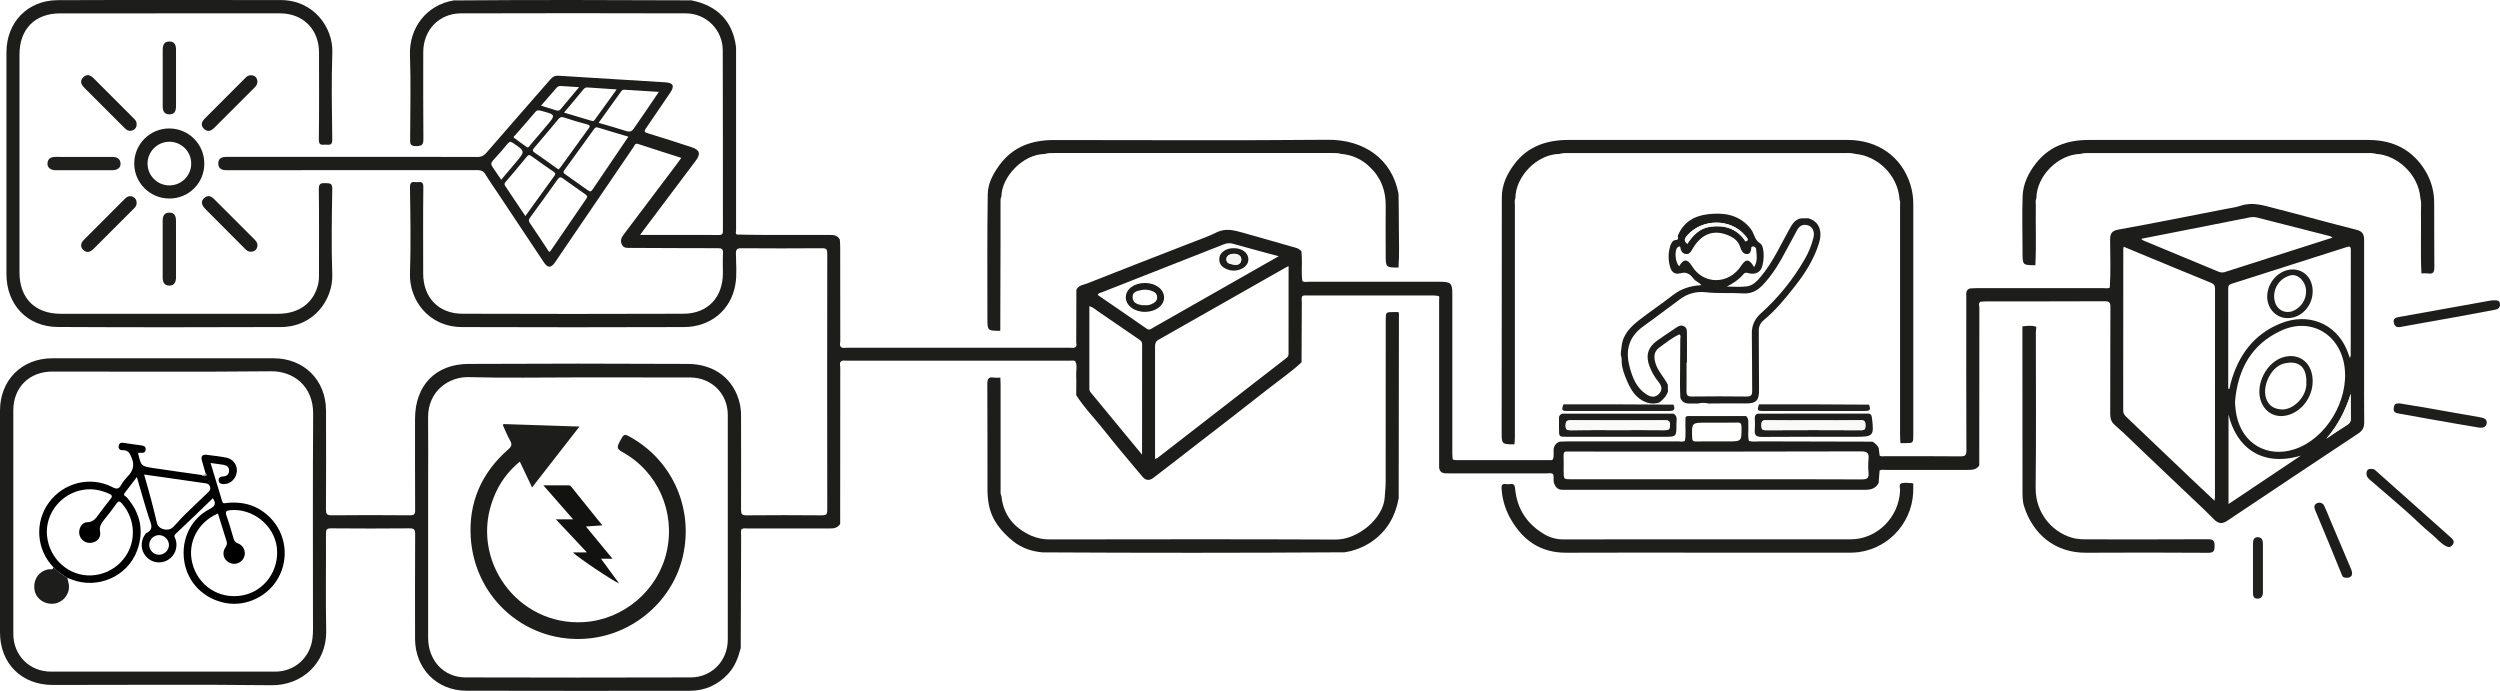 <?xml version="1.0" encoding="UTF-8"?> <svg xmlns="http://www.w3.org/2000/svg" xmlns:xlink="http://www.w3.org/1999/xlink" id="egzsj6alrlo1" viewBox="0 0 2135.52 590.14" shape-rendering="geometricPrecision" text-rendering="geometricPrecision"><style><![CDATA[#egzsj6alrlo7_to {animation: egzsj6alrlo7_to__to 2000ms linear infinite normal forwards}@keyframes egzsj6alrlo7_to__to { 0% {transform: translate(0px,0px)} 50% {transform: translate(0px,-10px)} 100% {transform: translate(0px,0px)} }#egzsj6alrlo15 {animation: egzsj6alrlo15_c_o 2000ms linear infinite normal forwards}@keyframes egzsj6alrlo15_c_o { 0% {opacity: 1} 50% {opacity: 0} 100% {opacity: 1} }#egzsj6alrlo21 {animation: egzsj6alrlo21_c_o 2000ms linear infinite normal forwards}@keyframes egzsj6alrlo21_c_o { 0% {opacity: 1} 50% {opacity: 0} 100% {opacity: 1} }#egzsj6alrlo35_tr {animation: egzsj6alrlo35_tr__tr 2000ms linear infinite normal forwards}@keyframes egzsj6alrlo35_tr__tr { 0% {transform: translate(493.829px,454.035px) rotate(0deg)} 100% {transform: translate(493.829px,454.035px) rotate(360deg)} }#egzsj6alrlo36_ts {animation: egzsj6alrlo36_ts__ts 2000ms linear infinite normal forwards}@keyframes egzsj6alrlo36_ts__ts { 0% {transform: translate(496.49px,456.445px) scale(1,1)} 50% {transform: translate(496.49px,456.445px) scale(0.8,0.8)} 100% {transform: translate(496.49px,456.445px) scale(1,1)} }#egzsj6alrlo42 {animation: egzsj6alrlo42_c_o 2000ms linear infinite normal forwards}@keyframes egzsj6alrlo42_c_o { 0% {opacity: 1;animation-timing-function: cubic-bezier(0.42,0,0.58,1)} 50% {opacity: 0;animation-timing-function: cubic-bezier(0.42,0,0.58,1)} 100% {opacity: 1} }]]></style><defs><filter id="egzsj6alrlo40-filter" x="-400%" width="600%" y="-400%" height="600%"><feGaussianBlur id="egzsj6alrlo40-filter-blur-0" stdDeviation="0,0" result="result"></feGaussianBlur></filter><filter id="egzsj6alrlo42-filter" x="-400%" width="600%" y="-400%" height="600%"><feGaussianBlur id="egzsj6alrlo42-filter-blur-0" stdDeviation="0,0" result="result"></feGaussianBlur></filter></defs><path id="egzsj6alrlo2" d="M952.9,254C954.71,250,959.01,249.81,962.24,248.52C992.31,236.52,1022.51,224.95,1052.66,213.19C1059.38,210.57,1066.23,208.19,1072.66,204.94C1080.29,201.13,1087.58,203.15,1094.9,205.16C1109.9,209.28,1124.75,213.73,1139.71,217.91C1141.797,218.379,1143.695,219.462,1145.16,221.02C1145.27,222.83,1145.4,224.64,1145.49,226.45C1145.8,233.18,1144.86,239.94,1146.01,246.65C1147.72,247.65,1149.6,247.13,1151.39,247.13Q1207.39,247.19,1263.39,247.13C1272.83,247.13,1274.03,248.31,1274.03,257.56Q1274.03,325.56,1274.03,393.56C1274.03,395.37,1274.26,397.18,1274.39,398.99C1275.151,399.238,1275.935,399.405,1276.73,399.49Q1316.87,399.49,1357.02,399.49C1358.02,399.49,1359.02,399.77,1359.82,398.91L1359.93,398.8C1361.28,395.63,1360.04,392.24,1360.79,389.02C1361.413,386.402,1363.44,384.347,1366.05,383.69C1368.21,383.63,1370.37,383.51,1372.53,383.51Q1419.93,383.51,1467.33,383.51C1469.1,383.51,1470.97,384.08,1472.67,383.02C1473.81,377.26,1472.86,371.44,1473.18,365.66C1473.26,364.14,1472.54,362.21,1475.03,361.86L1525.03,361.86C1527.62,364.4,1526.7,367.67,1526.89,370.71C1527.16,374.8,1526.25,378.94,1527.39,382.99C1530.45,384.1,1533.62,383.46,1536.72,383.47Q1584.87,383.66,1633.01,383.71C1635.195,384.979,1636.998,386.814,1638.23,389.02C1638.51,391.23,1638.78,393.45,1639.06,395.66C1640.6,396.6,1642.31,396.14,1643.94,396.14C1665.27,396.14,1686.61,396.05,1707.94,396.27C1711.94,396.27,1713.18,395.53,1713.16,391.27C1712.98,347.61,1713.04,303.94,1713.07,260.27C1713.07,257.46,1712.35,254.21,1716.07,252.85C1718.22,252.75,1720.38,252.56,1722.53,252.56Q1776.43,252.56,1830.32,252.56C1832.09,252.56,1833.97,253.14,1835.66,252.07C1836.53,238.6,1836.02,225.07,1835.93,211.65C1835.93,206.25,1836.86,203.65,1843.09,202.53C1873.43,197.1,1903.64,190.98,1933.9,185.08C1938.56,184.17,1943.34,183.59,1947.81,182.08C1957.67,178.83,1966.96,181.93,1976.21,184.29C1999.64,190.29,2022.92,196.83,2046.37,202.72C2051.6,204.03,2052.91,206.72,2052.9,211.39Q2052.82,265.13,2052.9,318.88C2052.9,335.04,2052.8,351.21,2052.97,367.37C2052.97,371.65,2051.52,374.37,2047.92,376.72Q1991.92,413.87,1936,451.29C1931.66,454.18,1928.35,453.84,1924.67,450.1C1915.85,441.1,1906.56,432.68,1897.51,423.97C1883.51,410.45,1869.14,397.24,1855.18,383.62C1850.25,378.81,1845.18,374.04,1839.93,369.52C1836.81,366.83,1836.01,363.74,1836.02,359.87C1836.11,329.54,1836.02,299.21,1836.18,268.87C1836.18,264.64,1835.11,263.75,1831.01,263.77C1797.34,263.95,1763.68,263.87,1730.01,263.89C1728.36,263.89,1726.71,264.1,1725.01,264.22C1723.22,265.65,1724.23,267.61,1724.23,269.22Q1724.11,336.6,1724.15,403.98C1721.93,407.59,1718.36,407.84,1714.66,407.84Q1679.52,407.84,1644.38,407.84C1642.6,407.84,1640.73,407.34,1639.02,408.32C1638.74,411.87,1638.47,415.41,1638.19,418.96C1635.89,423.47,1631.94,424.82,1627.19,424.82Q1497.57,424.82,1367.97,424.82C1363.74,424.82,1362.08,422.22,1360.78,418.91C1360.15,416.41,1361.1,413.74,1359.99,411.28C1358.28,410.28,1356.41,410.8,1354.63,410.8Q1312.78,410.74,1270.94,410.8C1267.25,410.8,1263.44,411,1262.76,405.94Q1262.76,334.06,1262.76,262.19C1262.76,261.19,1263.47,259.83,1261.96,259.19C1260.82,259.021,1259.672,258.91,1258.52,258.86Q1204.17,258.86,1149.84,258.86C1148.54,258.86,1147.17,258.51,1145.97,259.35C1144.91,261.04,1145.49,262.91,1145.48,264.68C1145.36,281.78,1145.31,298.87,1145.24,315.96C1135.89,324.61,1125.36,331.78,1115.4,339.66C1095.1,355.71,1074.54,371.43,1054.08,387.28C1042.21,396.48,1030.39,405.75,1018.42,414.81C1015.55,416.98,1012.23,417.01,1009.65,414Q1001.37,404.33,993.26,394.48C987.78,387.86,982.26,381.26,976.98,374.48C968.98,364.23,959.76,354.99,952.74,343.98C952.74,338.17,952.98,332.36,952.74,326.56C952.57,322.72,953.9,318.75,951.96,315.03L951.96,315.03C950.6,314.03,949.05,314.53,947.6,314.53Q851.98,314.53,756.36,314.53C754.91,314.53,753.36,314.07,752,315.03L752,315.03C750.24,316.47,751.21,318.44,751.21,320.11Q751.1,387,751.13,454C749.03,457.41,745.78,457.9,742.13,457.89Q707.26,457.78,672.38,457.89C670.6,457.89,668.73,457.39,667.02,458.37C665.96,460.07,666.54,461.94,666.53,463.71Q666.31,511.86,666.19,560.01C664.1,568.01,661.31,575.65,655.62,581.84C646.77,591.48,635.76,596.51,622.62,596.52C558.96,596.52,495.3,596.7,431.62,596.46C406.39,596.36,388.05,577.36,388,552.16Q387.89,507.41,388.07,462.67C388.07,458.8,387.18,457.73,383.22,457.76Q349.72,458.07,316.22,457.76C312.65,457.76,311.87,458.76,311.89,462.17C312.04,489.83,311.54,517.51,312.09,545.17C312.64,573.22,291.02,592.06,265.4,591.77C203.07,591.06,140.74,591.54,78.4,591.54C51.88,591.54,33.45,573.16,33.45,546.7L33.45,357.18C33.45,331.18,52.05,312.51,78.12,312.5Q172.61,312.5,267.12,312.5C293.12,312.5,311.84,331.08,311.94,357.13Q312.12,399.37,311.89,441.62C311.89,445.38,312.63,446.62,316.69,446.62Q350.19,446.29,383.69,446.62C387.2,446.62,388.08,445.71,388.06,442.24C387.91,416.24,387.98,390.24,387.98,364.24C387.98,335.86,405.34,317.46,433.58,317.31Q527.33,316.81,621.07,317.31C644.14,317.4,660.72,330.53,665.45,351.48C666.164,354.9,666.499,358.387,666.45,361.88C666.52,388.55,666.56,415.21,666.45,441.88C666.45,445.55,667.31,446.68,671.12,446.64Q703.37,446.35,735.62,446.64C738.98,446.64,740.11,445.99,740.1,442.38Q739.93,332.64,740.1,222.89C740.1,219.45,739.29,218.47,735.75,218.49Q701.25,218.75,666.75,218.49C662.9,218.49,662.04,219.6,662.08,223.27C662.17,232.09,663.08,241,661.56,249.73C657.81,271.24,640.46,285.73,617.76,285.83Q523.01,286.15,428.27,285.83C399.02,285.77,382.95,262.08,383.66,240.32C384.46,215.69,384.01,191,383.66,166.32C383.6,161.45,385.97,161.79,389.07,162.02C391.84,162.23,395.17,160.55,395.07,166.16C394.76,190.82,394.94,215.48,394.94,240.16C394.94,260.5,408.02,274.37,428.36,274.44Q522.86,274.77,617.36,274.44C638.01,274.36,650.93,260.49,650.95,239.73C650.95,234.07,650.72,228.39,651.03,222.73C651.23,219.11,649.92,218.45,646.55,218.46C621.73,218.46,596.9,218.31,572.08,218.2C569.28,218.2,566.33,218.67,564.69,215.42C563.05,212.17,564.2,209.42,566.25,206.73Q588.72,177.06,611.06,147.3C612.45,145.46,613.79,143.58,615.43,141.3C602.87,137.3,590.71,133.44,578.61,129.43C575.82,128.51,575.53,130.73,574.61,132.05Q543.61,177.41,512.79,222.83C511.01,225.44,509.29,228.1,507.47,230.68C504.04,235.51,501.32,235.47,497.97,230.45Q478.45,201.17,458.97,171.84C455.38,166.44,451.58,161.16,448.25,155.59C446.47,152.59,444.4,151.75,441.04,151.75Q340.54,151.9,240.04,151.82C235.71,151.82,231.37,151.82,227.04,151.82C223.09,151.82,219.9,150.66,219.9,146.09C219.9,141.52,223.06,140.45,227.04,140.45Q286.79,140.45,346.54,140.45C378.03,140.45,409.54,140.4,441.03,140.53C444.143,140.687,447.134,139.303,449.03,136.83C467.11,115.92,485.4,95.18,503.53,74.32C505.45,72.11,507.39,70.94,510.36,71.12C540.92,73.04,571.48,74.87,602.04,76.78C608.53,77.19,609.79,79.95,606.1,85.41C599.2,95.61,592.31,105.81,585.32,115.95C583.78,118.2,583.32,119.23,586.69,120.24C599.27,124.01,611.69,128.12,624.22,132.18C631.13,134.43,632.22,137.81,627.84,143.63Q605.35,173.63,582.84,203.51C582.18,204.4,581.53,205.3,580.21,207.13L614.82,207.13C625.65,207.13,636.48,207.04,647.31,207.19C650.06,207.19,650.98,206.59,650.97,203.66C650.88,152.33,651.04,101,650.83,49.66C650.897,41.202,647.566,33.071,641.583,27.093C635.601,21.114,627.468,17.787,619.01,17.86Q523.01,17.57,427.01,17.86C408.45,18,395,32.17,395,50.92C395,75.58,394.86,100.25,395.12,124.92C395.17,129.78,394.19,131.14,389.06,131.26C383.22,131.4,383.79,128.43,383.8,124.67C383.87,100.84,384.47,76.98,383.65,53.18C382.88,30.9,397.2,10.76,421,6.81C488.65,6.26,556.3,6.42,624,6.73C646.49,11.16,659.65,25,662.21,47Q662.21,125.13,662.21,203.26C662.21,204.42,661.38,205.94,663,206.8C670.79,206.92,678.58,207.11,686.37,207.13Q714.51,207.2,742.67,207.13C746.15,207.13,749.06,207.76,750.83,211.05C750.94,213.05,751.15,215.05,751.15,217.05C751.15,244.05,751.15,270.97,751.22,297.93C751.22,299.61,750.22,301.57,752.01,303.01L752.01,303.01C753.37,304.01,754.92,303.51,756.37,303.51Q852,303.51,947.61,303.51C949.06,303.51,950.61,303.97,951.97,303.01L951.97,303.01C953.64,301.75,952.76,299.95,952.77,298.44C952.89,283.61,952.88,268.81,952.9,254ZM527.32,328.83C496.17,328.83,465,329.44,433.87,328.59C417.32,328.13,398.87,340.07,399.12,363.31C399.35,382.46,399.17,401.62,399.17,420.78Q399.17,486,399.17,551.22C399.17,570.59,412.5,585.03,431.03,585.09Q527.24,585.37,623.45,585.09C641.56,585.04,655.12,570.88,655.13,552.78Q655.19,456.78,655.13,360.87C655.13,342.54,641.13,328.87,622.76,328.87Q575.05,328.81,527.32,328.83ZM44.83,451.48Q44.83,499.7,44.83,547.94C44.83,566.3,58.7,580.15,77.02,580.16Q172.72,580.16,268.44,580.16C284.95,580.16,298.06,568.55,300.3,552.27C301.06,546.78,300.79,541.27,300.79,535.81C300.79,477.17,300.56,418.52,300.94,359.89C301.09,336.2,284.01,323.4,265.05,323.6C202.75,324.23,140.44,323.83,78.13,323.84C58.42,323.84,44.83,337.39,44.82,357.02Q44.81,404.26,44.83,451.48ZM1925.15,434.18C1925.32,432.55,1925.48,431.78,1925.48,431Q1925.48,342,1925.55,253.07C1925.55,250.26,1924.55,249.01,1922.06,247.98C1904.22,240.73,1886.44,233.32,1868.64,225.98C1861.64,223.08,1854.64,220.16,1847.52,217.21C1847.37,217.707,1847.26,218.215,1847.19,218.73Q1847.19,287.96,1847.11,357.18C1847.11,359.67,1848.24,361.1,1849.87,362.66Q1877.76,389.13,1905.55,415.72C1911.88,421.72,1918.26,427.69,1925.15,434.18ZM1134.15,233.74C1132.76,234.44,1132.15,234.74,1131.62,235.03Q1077.45,265.82,1023.25,296.57C1020.6,298.06,1020.1,299.81,1020.1,302.51Q1020.21,347.99,1020.1,393.51L1020.1,398.51C1020.73,398.357,1021.341,398.133,1021.92,397.84Q1076.99,355.16,1132.02,312.48C1133.25,311.48,1134.13,310.59,1134.13,308.83C1134.15,284,1134.17,259.23,1134.17,233.74ZM1499.55,415.83C1541.02,415.83,1582.55,415.74,1623.97,415.96C1628.75,415.96,1629.97,414.52,1629.56,410.13C1629.195,406.312,1629.195,402.468,1629.56,398.65C1630.06,393.65,1628.69,392.01,1623.23,392.02Q1499.32,392.34,1375.39,392.17C1374.391,392.23,1373.389,392.23,1372.39,392.17C1369.63,391.81,1369,393.17,1369.08,395.64C1369.24,400.13,1369.13,404.64,1369.13,409.13C1369.13,415.85,1369.13,415.85,1375.61,415.85ZM1942.63,349.05C1942.688,353.254,1943.147,357.443,1944,361.56C1949,385.56,1970.21,397.73,1993.42,390.2C2020.13,381.53,2040.07,348.69,2036.16,319.73C2032.44,292.17,2007.64,277.23,1982.34,288.73C1956.64,300.38,1945.11,321.9,1942.65,349.05ZM1936.81,338.53L1937.81,338.72C1938.19,337.01,1938.51,335.28,1938.97,333.59C1945.41,309.98,1958.65,291.85,1981.85,282.59C2005.05,273.33,2028.13,282.59,2037.79,304.45C2038.79,306.79,2039.6,309.23,2040.79,312.3C2041.082,311.642,2041.303,310.955,2041.45,310.25Q2041.45,265.04,2041.54,219.84C2041.54,216.62,2040.21,216.84,2037.87,217.54Q1988.79,233.27,1939.68,248.86C1937.52,249.54,1936.8,250.5,1936.81,252.69Q1936.88,295.58,1936.83,338.53ZM1862.47,210.44C1863.25,211.12,1863.56,211.56,1863.98,211.73Q1896.38,225.19,1928.78,238.63C1930.637,239.365,1932.703,239.365,1934.56,238.63C1964.89,228.92,1995.22,219.23,2025.86,209.44C2025.318,208.951,2024.709,208.544,2024.05,208.23Q1992.67,200.17,1961.29,192.23C1959.174,191.75,1956.976,191.75,1954.86,192.23C1924.23,198.31,1893.58,204.33,1862.49,210.44ZM1009,394.83C1009,362.44,1009,331.47,1009.06,300.5C1009.06,297.93,1007.49,297.12,1005.87,296C994.34,288.1,982.87,280.16,971.28,272.29C969.05,270.77,967.03,268.8,964,267.95L964,337.78C963.854,339.095,964.211,340.417,965,341.48C979.43,358.89,993.78,376.35,1009,394.83ZM1125.71,225.34C1112.05,221.63,1099.42,218.29,1086.87,214.71C1084.169,213.912,1081.274,214.089,1078.69,215.21Q1026.58,235.73,974.44,256.21C973.35,256.64,971.78,256.61,971.15,258.42C985.09,268,999.08,277.52,1012.97,287.21C1015.29,288.83,1016.67,287.37,1018.31,286.44Q1065.96,259.33,1113.6,232.21ZM502.44,221.55C503.03,221.27,503.44,221.21,503.61,220.98C513.83,206,524,191.07,534.28,176.17C535.68,174.17,534.76,173.32,533.22,172.25C526.96,167.88,520.69,163.51,514.53,158.99C512.53,157.51,511.37,157.45,509.8,159.67C502.03,170.67,494.12,181.54,486.18,192.41C485.05,193.96,484.82,195.09,485.98,196.8C491.55,205,497,213.31,502.44,221.55ZM1937.07,360.55L1937.07,437L1998.91,395.63C1964.63,405.88,1943.37,387.57,1937.07,360.55ZM570.23,123.18C561.32,120.53,552.74,118.06,544.23,115.4C542.23,114.78,541.56,115.77,540.65,117.04Q528.15,134.42,515.57,151.76C514.4,153.36,514.57,154.11,516.13,155.2Q525.95,162,535.64,169.01C537.33,170.25,538.28,170.31,539.56,168.41C549.64,153.41,559.84,138.48,570.23,123.18ZM482.2,191C490.65,179.29,498.61,168.23,506.61,157.21C507.61,155.78,508.61,154.72,506.45,153.21C499.98,148.83,493.62,144.3,487.29,139.72C485.78,138.63,484.88,138.57,483.61,140.1Q474.61,151.1,465.33,161.87C464.33,163.06,464.07,163.87,465,165.29C470.68,173.7,476.26,182.12,482.2,191ZM510.6,151.17C511.193,150.576,511.75,149.948,512.27,149.29C520.27,138.24,528.27,127.14,536.27,116.13C538.02,113.74,537.06,113.27,534.76,112.64C528.19,110.85,521.62,109.01,515.18,106.8C512.72,105.96,511.61,106.8,510.18,108.48C503.48,116.55,496.76,124.61,489.92,132.56C488.29,134.46,487.92,135.44,490.37,137.05C496.48,141.05,502.37,145.46,508.37,149.69C509.07,150.18,509.76,150.62,510.6,151.18ZM596.24,84.92C586.17,84.29,576.79,83.72,567.41,83.12C566.22,83.04,565.17,83,564.35,84.12C557.92,93.12,551.45,102.12,544.77,111.36C553.15,113.83,560.96,115.95,568.64,118.47C571.43,119.39,573.33,118.47,574.64,116.56C581.83,106.28,588.82,95.86,596.24,84.93ZM515.24,102.62C523.4,105.05,530.87,107.27,538.32,109.52C539.48,109.87,540.49,110.19,541.38,108.94C547.5,100.4,553.66,91.94,560.22,82.82C551.36,82.23,543.42,81.73,535.48,81.16C534.147,80.991,532.824,81.538,532,82.6C526.63,89.09,521.2,95.55,515.27,102.63ZM1499.68,383.51L1509.15,383.51C1521.24,383.51,1521.15,383.51,1521.06,371.29C1521.06,368.24,1520.27,367.29,1517.18,367.4C1508.56,367.61,1499.92,367.47,1491.29,367.47C1478.43,367.47,1478.52,367.47,1478.9,380.19C1478.97,382.77,1479.64,383.64,1482.26,383.56C1488.09,383.4,1493.91,383.51,1499.71,383.52ZM483.68,132.28C485.45,132.43,485.79,131.08,486.47,130.28C491.01,124.97,495.47,119.6,500.02,114.28C508.36,104.46,508.37,104.48,495.81,101.12C493.81,100.59,492.3,100.2,490.6,102.26C485.08,108.92,479.24,115.32,473.6,121.85C473.06,122.49,471.55,123.31,472.6,124.17C476.31,127.06,480.15,129.69,483.74,132.29ZM461.56,160C465.99,154.76,470.07,150,474.13,145.13C482.18,135.58,482.13,135.64,471.62,128.56C469.73,127.28,468.76,127.22,467.25,129.02C463.12,134.02,458.84,138.87,454.47,143.64C452.62,145.64,452.88,147.29,454.34,149.32C456.76,152.72,459,156.22,461.56,160ZM495.56,96.74C500.46,98.24,504.56,99.51,508.7,100.74C509.955,101.276,511.414,100.898,512.25,99.82C517.31,93.69,522.45,87.64,528.11,80.91C522.38,80.56,517.47,80.3,512.57,79.91C511.081,79.75,509.62,80.398,508.74,81.61C504.51,86.58,500.21,91.42,495.53,96.77ZM2020.56,381.19C2026.56,377.19,2032.49,373.08,2038.56,369.25C2040.619,368.16,2041.806,365.926,2041.56,363.61C2041.39,356.67,2041.5,349.72,2041.5,342.77C2037.05,356.83,2030.59,369.83,2020.55,381.22Z" transform="matrix(1 0 0 1 -33.45 -6.445)" fill="rgb(29,30,27)" stroke="none" stroke-width="1"></path><path id="egzsj6alrlo3" d="M39,146.16L39,51.16C39,25.57,57,6.68,82.73,6.57C146.22,6.3,209.73,6.47,273.2,6.49C301.8,6.49,318.09,30.28,317.37,51.3C316.51,76.1,316.99,100.96,317.31,125.78C317.38,131.33,314.16,129.86,311.31,129.99C308.46,130.12,305.79,130.77,305.85,125.77C306.18,100.94,306,76.11,306,51.28C306,31.65,292.5,17.9,272.87,17.85C237.2,17.76,201.54,17.85,165.87,17.85Q125.38,17.85,84.87,17.85C63.38,17.85,50.15,31.23,50.15,52.85L50.15,239.3C50.15,261.12,63.37,274.44,85.27,274.47Q143.51,274.56,201.75,274.47C224.91,274.47,248.08,274.52,271.24,274.47C289.24,274.42,301.91,264.79,305.42,248.47C305.82,246.348,306.001,244.19,305.96,242.03C305.96,217.36,306.16,192.7,305.83,168.03C305.77,163.16,307.54,162.69,311.46,162.88C314.93,163.06,317.4,162.51,317.32,167.88C316.93,192.2,316.47,216.56,317.32,240.88C318.07,261.38,302.46,285.71,273.23,285.8C209.74,286,146.23,286.11,82.76,285.74C56.74,285.56,39,266.65,39,240.64Z" transform="matrix(1 0 0 1 -33.49 -6.43)" fill="rgb(29,30,27)" stroke="none" stroke-width="1"></path><path id="egzsj6alrlo4" d="M1656.07,176.79C1654.8,155.92,1637.07,139.51,1618.34,137.91C1615.762,137.267,1613.103,137.014,1610.45,137.16L1373.56,137.16C1370.9,137.16,1368.23,137.04,1365.66,137.9C1346.42,138.11,1328.1,157.07,1327.93,175.78C1327.06,177.7,1327.52,179.72,1327.51,181.69Q1327.51,280.89,1327.51,380.07C1327.51,382.07,1327.28,384.07,1327.15,386.01C1316.21,385.95,1316.2,385.95,1316.21,374.82Q1316.27,274.82,1316.36,174.89C1316.36,164.14,1320.86,154.89,1327.15,146.53C1338.7,131.26,1354.84,125.97,1373.32,125.97Q1492.54,126.03,1611.75,125.97C1637.69,125.97,1657.82,140.29,1665.27,163.82C1666.992,169.322,1667.859,175.055,1667.84,180.82Q1667.92,279.28,1667.84,377.76C1667.84,384.93,1667.84,384.93,1660.9,384.93L1656.9,384.93C1656.77,382.93,1656.54,380.93,1656.54,378.99Q1656.54,280.8,1656.54,182.61C1656.48,180.73,1656.94,178.71,1656.07,176.79Z" transform="matrix(1 0 0 1 -33.49 -6.43)" fill="rgb(29,30,27)" stroke="none" stroke-width="1"></path><path id="egzsj6alrlo5" d="M924,478.27C914.73,477.49,906.07,474.52,898.93,468.74C888.87,460.6,880.75,450.93,878.14,437.5C877.3,432.825,876.918,428.079,877,423.33C876.94,393.73,877.07,364.13,876.86,334.53C876.86,330.08,877.86,328.21,882.45,328.95C884.296,329.116,886.152,329.132,888,329C888.07,330.83,888.2,332.65,888.2,334.48Q888.2,379.21,888.2,423.95C888.2,426.1,887.89,428.29,888.93,430.33C890.66,446.6,899.78,457.33,914.26,463.99C919.57,466.272,925.313,467.371,931.09,467.21C1012.25,467.13,1093.41,466.93,1174.57,467.32C1193.26,467.41,1215.14,449.42,1216.31,431.4C1216.61,426.84,1217.14,422.24,1217.14,417.66Q1217.25,348.91,1217.19,280.17C1217.19,272.99,1217.19,272.99,1224.13,272.99L1228.13,272.99C1228.3,273.455,1228.414,273.938,1228.47,274.43Q1228.38,353.21,1228.26,431.98C1225.49,447.31,1218.37,459.98,1205.4,468.98C1198.398,473.786,1190.397,476.942,1182,478.21Q1053,479,924,478.27Z" transform="matrix(1 0 0 1 -33.49 -6.43)" fill="rgb(29,30,27)" stroke="none" stroke-width="1"></path><path id="egzsj6alrlo6" d="M1228.11,235C1217.17,234.94,1217.17,234.94,1217.17,223.81C1217.17,209.98,1217,196.15,1217.17,182.33C1217.37,169.01,1212.81,157.57,1203.17,148.67C1196.665,142.401,1188.178,138.596,1179.17,137.91C1176.61,137.04,1173.95,137.15,1171.3,137.15L934.3,137.15C931.49,137.15,928.67,137.04,925.95,137.96C907.34,138.03,889.11,157.61,888.95,173.96C887.95,175.96,888.15,178.15,888.14,180.29C888.14,191.77,888.14,203.24,888.14,214.71Q888.07,251.87,887.94,289.01C876.94,289.01,876.94,289.01,876.94,278.01C876.94,242.71,876.68,207.41,877.23,172.12C877.37,163.01,881.91,154.66,887.38,147.24C898.88,131.63,915,126.05,933.69,126.05C1011.62,126.05,1089.55,126.55,1167.48,125.82C1198.48,125.53,1222.64,142.11,1228.13,172.08C1228.23,181.18,1228.47,190.28,1228.4,199.37C1228.36,211.21,1229,223.12,1228.11,235Z" transform="matrix(1 0 0 1 -33.49 -6.43)" fill="rgb(29,30,27)" stroke="none" stroke-width="1"></path><g id="egzsj6alrlo7_to" transform="translate(0,0)"><g id="egzsj6alrlo7" transform="translate(0,0)"><path id="egzsj6alrlo8" d="M1468,292.08C1461.7,295.02,1456.28,299.33,1450.74,303.43C1446.13,306.84,1446.11,311.43,1447.52,316.34C1449.52,323.43,1454.97,328.59,1458.16,335.02L1458.25,340.96C1456.96,344.96,1454.13,347.67,1451,350.18C1447.446,351.463,1443.554,351.463,1440,350.18C1431,346.99,1426.59,339.55,1423.14,331.4C1421.06,326.47,1419.05,321.46,1418.76,315.98C1418.76,313.98,1418.85,311.9,1418.05,309.98L1418.05,307.25L1418.71,302.08C1419.85,291.59,1426.91,285.08,1434.53,279.19C1443.77,272.07,1453.47,265.57,1462.68,258.38C1469.68,252.95,1477.84,250.44,1486.74,250.05C1485.1,247.58,1482.19,247.05,1480.45,244.84C1477.62,241.26,1474.86,238.19,1469,239.84C1463.85,241.25,1461,238.69,1459.75,233.2C1458.362,227.635,1458.552,221.793,1460.3,216.33C1461.15,213.83,1462.3,211.6,1465.09,211.41C1468.23,211.18,1466.28,208.72,1466.75,207.59C1471.61,196.18,1480.62,190.84,1492.3,189.44C1505.64,187.83,1518.13,189.56,1527.71,200.35C1528.698,201.45,1529.56,202.658,1530.28,203.95C1532.28,207.53,1532.64,211.56,1537.04,214.3C1541.44,217.04,1540.71,233.57,1536.86,237.59C1533.99,240.59,1530.11,240.68,1526.63,239.65C1524.49,239.01,1523.63,239.59,1522.55,240.89C1518.73,245.32,1514.01,248.46,1508.55,251.23C1514.23,251.23,1519.97,251.76,1525.55,251.07C1530.46,250.46,1533.99,247.07,1537.28,243.13C1548.28,230.08,1554.93,214.53,1563.28,199.95C1565.34,196.35,1567.87,193.72,1572.03,192.95L1578.03,192.85C1587.83,195.54,1590.33,204.37,1587.31,214.08C1583.12,227.6,1575.73,239.41,1567.1,250.46C1558.74,261.17,1550.16,271.67,1539.55,280.36C1537.033,282.593,1535.667,285.849,1535.84,289.21C1536.02,305.87,1535.9,322.53,1536.08,339.21C1536.18,348.72,1533.69,351.21,1524.08,351.05C1513.76,350.9,1503.43,351.05,1493.08,351.12C1490.068,350.355,1486.912,350.355,1483.9,351.12L1476.43,351.12C1472.79,351.12,1470.08,349.73,1468.84,346.12C1468.74,342.46,1468.53,338.81,1468.55,335.12C1468.61,322.12,1468.78,309.18,1468.8,296.21C1468.79,294.79,1469.66,293.15,1468,292.08ZM1474.48,316.25L1474.15,316.25C1474.15,324.41,1474.25,332.57,1474.1,340.73C1474.03,344.24,1475.29,345.19,1478.8,345.14Q1502.03,344.84,1525.28,345.14C1529.02,345.19,1530.28,344.14,1530.21,340.39C1530.01,324.06,1530.21,307.72,1529.92,291.39C1529.81,284.17,1532.49,278.72,1537.83,273.93C1552.585,260.658,1565.144,245.132,1575.04,227.93C1578.495,222.04,1581.059,215.671,1582.65,209.03C1583.73,204.4,1581.79,200.19,1578.24,199.03C1573.72,197.53,1570.56,199.15,1568.4,203.36C1565.74,208.53,1562.83,213.57,1560.1,218.71C1554.1,230.05,1547.79,241.2,1538.68,250.45C1534.27,254.93,1529.13,257.45,1522.68,257.05C1511.87,256.39,1501.03,257.27,1490.23,256.05C1482.518,255.189,1474.769,257.318,1468.58,262C1458.08,269.64,1447.82,277.61,1437.26,285.15C1425.5,293.54,1421.82,304.71,1425.18,318.39C1427.64,328.39,1431.09,337.95,1440.52,343.69C1444.08,345.85,1447.85,346.11,1450.91,342.54C1453.97,338.97,1452.71,335.85,1450.21,332.68C1446.959,328.662,1444.36,324.156,1442.51,319.33C1439.08,310.16,1441.06,303.14,1448.98,297.44C1454.11,293.74,1459.43,290.32,1464.65,286.75C1466.89,285.22,1469.18,283.63,1471.98,285.11C1474.78,286.59,1474.45,289.32,1474.49,291.74C1474.58,299.92,1474.5,308.09,1474.5,316.25ZM1531.84,234.65C1535.16,229.3,1533.93,224.15,1533.59,219.17C1533.422,217.948,1532.403,217.021,1531.17,216.97C1528.98,216.79,1529.52,218.65,1529.27,219.76C1528.87,221.48,1528.39,223.08,1526.42,223.4C1524.55,223.717,1522.675,222.861,1521.69,221.24C1520.965,220.136,1520.408,218.929,1520.04,217.66C1518.7,213.23,1515.73,210.31,1511.67,208.32C1498.26,201.74,1486.97,205.53,1479.07,219.37C1477.87,221.47,1476.72,223.56,1473.96,223.43C1471.2,223.3,1469.53,221.43,1469.03,218.7C1468.89,217.91,1469.03,216.86,1467.8,216.97C1467.164,217.094,1466.597,217.45,1466.21,217.97C1463.66,221.36,1464.64,230.71,1467.82,233.87C1471.56,227.4,1474.82,227.33,1478.73,233.65C1488.61,249.82,1510.28,249.72,1520.79,233.46C1524.77,227.31,1527.83,227.42,1531.86,234.65ZM1474.84,214.72C1479.62,207.29,1485.6,201.26,1494.67,200.06C1506.25,198.54,1516.43,201.4,1523.67,211.34C1524.09,211.91,1524.05,213.06,1525.33,212.34C1525.816,212.176,1526.185,211.776,1526.31,211.279C1526.435,210.782,1526.3,210.255,1525.95,209.88C1525.383,209.061,1524.772,208.273,1524.12,207.52C1511.82,193.03,1487.93,192.95,1475.03,207.21C1472.78,209.72,1471.24,211.78,1474.81,214.72Z" transform="matrix(1 0 0 1 -33.49 -6.43)" fill="rgb(29,30,27)" stroke="none" stroke-width="1"></path><path id="egzsj6alrlo9" d="M1474.81,214.72C1471.24,211.78,1472.81,209.72,1475.04,207.23C1487.94,192.97,1511.83,193.05,1524.13,207.54C1524.782,208.293,1525.393,209.081,1525.96,209.9C1526.31,210.275,1526.445,210.802,1526.32,211.299C1526.195,211.796,1525.826,212.196,1525.34,212.36C1524.06,213.06,1524.1,211.91,1523.68,211.36C1516.4,201.42,1506.22,198.56,1494.68,200.08C1485.57,201.26,1479.59,207.29,1474.81,214.72Z" transform="matrix(1 0 0 1 -33.49 -6.43)" fill="rgb(249,249,249)" stroke="none" stroke-width="1"></path></g></g><path id="egzsj6alrlo10" d="M1772.11,233C1761.17,232.94,1761.18,232.94,1761.16,221.82C1761.16,205.82,1760.65,189.82,1761.24,173.88C1761.63,163.56,1766.1,154.31,1772.45,146.14C1783.83,131.47,1799.45,126,1817.36,125.99Q1937,125.99,2056.65,125.99C2078.02,125.99,2094.92,134.6,2105.89,153.46C2110.47,161.49,2112.85,170.586,2112.79,179.83C2112.95,197.98,2112.7,216.14,2112.93,234.28C2112.99,238.61,2112.18,240.81,2107.38,240C2105.553,239.845,2103.717,239.845,2101.89,240C2101.02,222.75,2101.79,205.5,2101.48,188.25C2101.4,184.14,2102.12,179.99,2101.02,175.91C2099.43,154.72,2080.6,138.91,2063.35,137.91C2060.77,137.04,2058.1,137.17,2055.44,137.17L1818.56,137.17C1815.9,137.17,1813.23,137.05,1810.65,137.91C1791.46,138.29,1773.06,156.91,1772.98,175.91C1771.98,177.79,1772.55,179.81,1772.51,181.77C1772.23,198.87,1773,216,1772.11,233Z" transform="matrix(1 0 0 1 -33.49 -6.43)" fill="rgb(29,30,27)" stroke="none" stroke-width="1"></path><path id="egzsj6alrlo11" d="M1493,478.51C1452.51,478.51,1412,478.37,1371.52,478.57C1348.52,478.68,1333.22,467.16,1322.79,447.69C1318.932,440.327,1316.666,432.235,1316.14,423.94C1315.91,421.03,1316.55,419.44,1319.85,419.94C1321.007,420.115,1322.183,420.115,1323.34,419.94C1326.5,419.48,1327.41,420.65,1327.72,423.94C1329.4,441.64,1338.34,454.76,1353.78,463.43C1358.592,466.02,1363.997,467.309,1369.46,467.17Q1491.95,467.17,1614.46,467.12C1636.8,467.12,1655.74,448.31,1656.55,425.31C1656.62,423.26,1655.42,420.06,1657.43,419.4C1660.28,418.46,1663.68,418.94,1666.82,419.18C1668.41,419.31,1667.82,421.03,1667.82,422.08C1668.82,450.26,1648.82,474.22,1621.27,478.08C1618.358,478.437,1615.424,478.591,1612.49,478.54Z" transform="matrix(1 0 0 1 -33.49 -6.43)" fill="rgb(30,31,28)" stroke="none" stroke-width="1"></path><path id="egzsj6alrlo12" d="M1772.94,285.61C1772.79,287.42,1772.53,289.23,1772.53,291.03C1772.53,335.03,1772.9,379.03,1772.35,423.03C1772.06,446.42,1788.85,463.03,1806.35,466.46C1809.611,467.002,1812.916,467.233,1816.22,467.15C1850.55,467.15,1884.88,467.29,1919.22,467.05C1924.03,467.05,1925.3,468.14,1925.22,472.98C1925.22,477.58,1923.93,478.65,1919.43,478.63C1884.77,478.43,1850.1,478.35,1815.43,478.58C1789.08,478.75,1770.04,462.94,1762.43,438.76C1761.04,434.31,1761.12,429.45,1761.12,424.71Q1761.12,354.97,1761.03,285.23C1765,284.82,1769,284.15,1772.94,285.61Z" transform="matrix(1 0 0 1 -33.49 -6.43)" fill="rgb(30,30,28)" stroke="none" stroke-width="1"></path><path id="egzsj6alrlo13" d="M1630,359.73C1632,360.27,1632.34,361.81,1632.55,363.55C1634.39,378.77,1633.75,379.55,1618.55,379.55C1591.92,379.55,1565.28,379.44,1538.65,379.66C1533.82,379.66,1531.92,378.31,1532.44,373.43C1532.675,370.274,1532.675,367.106,1532.44,363.95C1532.35,361.86,1532.87,360.36,1535.03,359.77ZM1582.56,365.48C1569.07,365.48,1555.56,365.6,1542.11,365.4C1538.57,365.34,1538.11,366.77,1538.11,369.78C1538.11,372.54,1538.44,373.94,1541.83,373.92Q1582.53,373.71,1623.22,373.92C1626.56,373.92,1626.97,372.62,1626.97,369.81C1626.97,367,1626.6,365.34,1622.97,365.39C1609.48,365.61,1596,365.48,1582.52,365.48Z" transform="matrix(1 0 0 1 -33.49 -6.43)" fill="rgb(30,31,28)" stroke="none" stroke-width="1"></path><path id="egzsj6alrlo14" d="M1463,359.77C1466.86,361.89,1465.46,365.59,1465.49,368.77C1465.62,379.56,1465.49,379.56,1454.75,379.56L1371.86,379.56C1365.21,379.56,1365.2,379.56,1365.2,372.8C1365.2,369.8,1365.28,366.8,1365.2,363.8C1364.979,361.922,1366.229,360.186,1368.08,359.8ZM1415.55,373.84C1428.7,373.84,1441.85,373.76,1455,373.9C1458.3,373.9,1460.09,373.72,1460,369.51C1460,365.51,1458.14,365.43,1455.14,365.44C1428.51,365.51,1401.88,365.55,1375.26,365.44C1371.73,365.44,1370.84,366.44,1370.84,369.86C1370.84,373.28,1371.84,373.99,1375.06,373.95C1388.56,373.74,1402,373.84,1415.52,373.84Z" transform="matrix(1 0 0 1 -33.49 -6.43)" fill="rgb(30,31,28)" stroke="none" stroke-width="1"></path><g id="egzsj6alrlo15"><path id="egzsj6alrlo16" d="M2162.67,263C2166.18,262.91,2168.67,262.65,2168.98,266C2169.24,269,2167.71,270.47,2164.77,271C2154.41,272.87,2144.09,274.92,2133.77,276.8C2121.58,279.03,2109.38,281.15,2097.18,283.33C2092.7,284.13,2088.18,284.98,2083.73,285.78C2080.51,286.36,2078.87,285,2078.26,281.78C2077.65,278.56,2079.91,277.71,2082.17,277.31Q2121.74,270.11,2161.35,263.09C2161.784,263,2162.228,262.97,2162.67,263Z" transform="matrix(1 0 0 1 -33.49 -6.43)" fill="rgb(29,30,27)" stroke="none" stroke-width="1"></path><path id="egzsj6alrlo17" d="M2083.31,351C2091.16,352.3,2099.45,353.62,2107.72,355.06C2122.64,357.67,2137.53,360.41,2152.46,362.95C2155.61,363.48,2158.13,364.67,2157.64,368.07C2157.15,371.47,2153.95,372.13,2151.07,371.67C2139.07,369.73,2127.07,367.6,2115.07,365.49C2104.2,363.58,2093.33,361.59,2082.46,359.67C2079.85,359.21,2077.81,358.5,2078.24,355.12C2078.67,351.74,2079.19,351,2083.31,351Z" transform="matrix(1 0 0 1 -33.49 -6.43)" fill="rgb(30,31,28)" stroke="none" stroke-width="1"></path><path id="egzsj6alrlo18" d="M1958,491.37C1958,484.54,1958,477.71,1958,470.87C1958,467.96,1958.6,465.26,1962.11,465.28C1965.62,465.3,1966.48,467.95,1966.5,470.82Q1966.59,491.56,1966.5,512.31C1966.5,515.44,1965.17,518,1961.5,517.8C1958.15,517.62,1958.01,514.91,1958,512.37C1958,505.37,1958,498.37,1958,491.37Z" transform="matrix(1 0 0 1 -33.49 -6.43)" fill="rgb(32,33,30)" stroke="none" stroke-width="1"></path><path id="egzsj6alrlo19" d="M2038.09,500C2036.45,499.89,2034.92,499.95,2034.09,497.9C2026.55,479.35,2019.01,460.81,2011.19,442.38C2009.97,439.52,2010.19,437.48,2012.61,436.32C2013.748,435.735,2015.08,435.655,2016.28,436.1C2017.481,436.545,2018.438,437.474,2018.92,438.66C2020.57,442.03,2021.92,445.56,2023.34,449.02Q2032.6,470.88,2041.86,492.72C2043.74,497.2,2042.31,500,2038.09,500Z" transform="matrix(1 0 0 1 -33.49 -6.43)" fill="rgb(29,30,27)" stroke="none" stroke-width="1"></path><path id="egzsj6alrlo20" d="M2059.27,407C2060.87,406.69,2061.96,407.63,2063.12,408.67Q2090.74,433.3,2118.4,457.87Q2123.03,462,2127.65,466.14C2129.58,467.87,2130.14,469.94,2128.39,472.01C2126.64,474.08,2124.96,474.18,2122.39,472.71C2117.87,470.17,2114.76,466.12,2110.87,462.95C2103.13,456.67,2096.14,449.47,2088.65,442.87C2078.65,434.04,2068.43,425.44,2058.36,416.68C2056.79,415.32,2055.09,414.05,2054.99,411.47C2054.82,408.28,2056,406.78,2059.27,407Z" transform="matrix(1 0 0 1 -33.49 -6.43)" fill="rgb(29,30,27)" stroke="none" stroke-width="1"></path></g><g id="egzsj6alrlo21"><path id="egzsj6alrlo22" d="M150.15,112.37C150.428,114.607,149.174,116.753,147.09,117.61C144.6,118.75,142.28,118.14,140.28,116.14C133.02,108.82,125.71,101.56,118.42,94.27C114.19,90.04,110,85.77,105.72,81.58C102.89,78.82,101.4,75.7,104.53,72.51C107.66,69.32,110.75,70.51,113.61,73.42Q130.49,90.42,147.45,107.28C148.87,108.7,150.33,110.1,150.15,112.37Z" transform="matrix(1 0 0 1 -33.49 -6.43)" fill="rgb(29,30,27)" stroke="none" stroke-width="1"></path><path id="egzsj6alrlo23" d="M172.48,72.5Q172.48,60.76,172.48,49C172.48,45.08,173.54,41.86,178.19,41.89C182.84,41.92,183.86,45.1,183.85,49.05Q183.85,73.05,183.85,97.05C183.85,101.05,182.77,104.12,178.16,104.13C173.55,104.14,172.46,100.92,172.47,97Q172.5,84.75,172.48,72.5Z" transform="matrix(1 0 0 1 -33.49 -6.43)" fill="rgb(31,32,29)" stroke="none" stroke-width="1"></path><path id="egzsj6alrlo24" d="M208,146.16C208.066,154.145,204.903,161.817,199.23,167.436C193.556,173.055,185.854,176.143,177.87,176C161.363,175.884,148.069,162.421,148.161,145.914C148.252,129.407,161.696,116.093,178.203,116.161C194.71,116.229,208.044,129.653,208,146.16ZM178.22,127.51C167.906,127.521,159.547,135.876,159.53,146.19C159.547,156.481,167.896,164.814,178.187,164.81C188.478,164.806,196.821,156.468,196.83,146.177C196.839,135.886,188.511,127.532,178.22,127.51Z" transform="matrix(1 0 0 1 -33.49 -6.43)" fill="rgb(29,30,27)" stroke="none" stroke-width="1"></path><path id="egzsj6alrlo25" d="M253.41,76.41C253.244,78.24,252.381,79.937,251,81.15Q233.66,98.41,216.39,115.74C213.64,118.5,210.63,119.35,207.68,116.43C204.73,113.51,205.68,110.43,208.39,107.72Q225.88,90.26,243.33,72.72C245.056,70.814,247.794,70.198,250.17,71.18C252.47,72,253.3,74.07,253.41,76.41Z" transform="matrix(1 0 0 1 -33.49 -6.43)" fill="rgb(29,30,27)" stroke="none" stroke-width="1"></path><path id="egzsj6alrlo26" d="M247.54,221.47C245.54,221.47,244.16,220.34,242.83,219Q225.91,202,209,185.08C205.37,181.42,205,178.16,207.88,175.61C211.35,172.52,214.14,174.18,216.88,176.97Q233.93,194.18,251.13,211.22C253.27,213.35,254.05,215.71,252.86,218.43C251.88,220.6,249.91,221.51,247.54,221.47Z" transform="matrix(1 0 0 1 -33.49 -6.43)" fill="rgb(29,30,27)" stroke="none" stroke-width="1"></path><path id="egzsj6alrlo27" d="M183.84,219.23C183.84,227.23,183.78,235.17,183.84,243.14C183.84,247.14,182.62,250.3,178.23,250.38C173.84,250.46,172.43,247.38,172.44,243.38Q172.44,219.22,172.44,195.05C172.44,191.05,173.75,187.98,178.29,188.05C182.83,188.12,183.86,191.36,183.82,195.31C183.79,203.29,183.84,211.26,183.84,219.23Z" transform="matrix(1 0 0 1 -33.49 -6.43)" fill="rgb(31,32,29)" stroke="none" stroke-width="1"></path><path id="egzsj6alrlo28" d="M150.16,179.76C150.41,181.76,149.16,183.3,147.68,184.76Q130.53,201.86,113.43,219.01C110.69,221.77,107.66,222.75,104.71,220.01C101.76,217.27,102.41,214.01,105.18,211.27Q122.65,193.8,140.11,176.27C142.04,174.33,144.17,173.35,146.83,174.5C148.974,175.332,150.325,177.466,150.16,179.76Z" transform="matrix(1 0 0 1 -33.49 -6.43)" fill="rgb(29,30,27)" stroke="none" stroke-width="1"></path><path id="egzsj6alrlo29" d="M105,140.48C113.16,140.48,121.31,140.53,129.47,140.48C133.31,140.48,136.05,141.8,136.47,145.9C136.81,149.44,133.98,151.82,129.47,151.84Q105.26,151.92,81.05,151.84C76.54,151.84,73.77,149.41,74.05,145.84C74.42,141.64,77.25,140.43,81.05,140.45C89,140.51,97,140.48,105,140.48Z" transform="matrix(1 0 0 1 -33.49 -6.43)" fill="rgb(31,32,29)" stroke="none" stroke-width="1"></path></g><path id="egzsj6alrlo30" d="M1630,352.07C1631.71,356.51,1631.11,357.48,1626.12,357.51C1612.3,357.58,1598.48,357.51,1584.66,357.51Q1562.18,357.51,1539.66,357.51C1534.66,357.51,1534.29,357.01,1536,351.84C1550.16,351.84,1564.32,351.76,1578.49,351.79C1595.66,351.87,1612.82,352,1630,352.07Z" transform="matrix(1 0 0 1 -33.49 -6.43)" fill="rgb(34,35,33)" stroke="none" stroke-width="1"></path><path id="egzsj6alrlo31" d="M1463,352.07C1464.6,356.35,1463.82,357.5,1458.93,357.51C1442.61,357.57,1426.3,357.51,1409.93,357.51C1397.44,357.51,1384.93,357.51,1372.46,357.51C1367.61,357.51,1367.14,356.82,1368.99,351.8C1383.15,351.8,1397.32,351.8,1411.48,351.8C1428.66,351.88,1445.82,352,1463,352.07Z" transform="matrix(1 0 0 1 -33.49 -6.43)" fill="rgb(34,35,33)" stroke="none" stroke-width="1"></path><path id="egzsj6alrlo32" d="M2020.55,381.22C2030.55,369.83,2037.05,356.83,2041.55,342.8C2041.55,349.75,2041.44,356.7,2041.61,363.64C2041.856,365.956,2040.669,368.19,2038.61,369.28C2032.48,373.11,2026.55,377.22,2020.55,381.22Z" transform="matrix(1 0 0 1 -33.49 -6.43)" fill="rgb(246,246,246)" stroke="none" stroke-width="1"></path><path id="egzsj6alrlo33" d="M1582.52,365.48C1596,365.48,1609.52,365.61,1622.96,365.39C1626.56,365.34,1626.96,366.86,1626.96,369.81C1626.96,372.76,1626.55,373.94,1623.21,373.92Q1582.51,373.71,1541.82,373.92C1538.43,373.92,1538.13,372.54,1538.1,369.78C1538.1,366.78,1538.56,365.34,1542.1,365.4C1555.55,365.6,1569,365.48,1582.52,365.48Z" transform="matrix(1 0 0 1 -33.49 -6.43)" fill="rgb(249,249,249)" stroke="none" stroke-width="1"></path><path id="egzsj6alrlo34" d="M1415.52,373.84C1402.04,373.84,1388.52,373.74,1375.08,373.91C1371.87,373.91,1370.86,373.17,1370.86,369.82C1370.86,366.47,1371.75,365.38,1375.28,365.4C1401.9,365.55,1428.53,365.51,1455.16,365.4C1458.16,365.4,1459.97,365.46,1460.02,369.47C1460.02,373.68,1458.27,373.9,1455.02,373.86C1441.82,373.76,1428.67,373.84,1415.52,373.84Z" transform="matrix(1 0 0 1 -33.49 -6.43)" fill="rgb(250,250,250)" stroke="none" stroke-width="1"></path><g id="egzsj6alrlo35_tr" transform="translate(493.829,454.035) rotate(0)"><path id="egzsj6alrlo35" d="M463.4,368.66L528.48,370.79C514.75,388.41,501.61,405.27,488,422.79C484.4,415.21,481.08,408.23,477.53,400.74C467.53,408.843,459.828,419.424,455.19,431.43C434,484.27,475.48,541.44,532.34,537.83C566.24,535.68,595.48,510.83,602.97,477.77C610.67,443.77,595.42,409.19,564.97,392.47C560.74,390.15,560.33,388.47,562.48,384.41C566.62,376.56,566.36,376.41,574.13,381.03C608.81,401.62,625.89,441.78,616.84,481.44C608.21,519.27,575.19,548.08,536.18,551.83C484.35,556.83,439.18,518.64,435.64,465.96C433.59,435.69,444.8,410.29,467.64,390.3C470.64,387.71,471.08,385.94,469.16,382.61C466.84,378.61,465.16,374.22,463.21,369.99C463.224,369.541,463.288,369.095,463.4,368.66Z" transform="translate(-527.319,-460.465)" fill="rgb(29,30,27)" stroke="none" stroke-width="1"></path></g><g id="egzsj6alrlo36_ts" transform="translate(496.49,456.445) scale(1,1)"><path id="egzsj6alrlo36" d="M534.78,478.26L508.35,450.07L523.07,450.07C514.07,439.77,505.89,430.45,497.65,421.02C505.27,421.02,512.32,421.02,519.38,421.02C520.218,421.044,520.992,421.478,521.45,422.18L548.01,455.18L534.01,456.18C541.62,465.43,548.84,474.18,556.7,483.73L546.88,483.73L562.31,504.73C558.36,503.58,527.46,482.91,522.82,478.33Z" transform="translate(-529.98,-462.875)" fill="rgb(18,18,17)" stroke="none" stroke-width="1"></path></g><path id="egzsj6alrlo37" d="M209.13,410.89Q207.54,405.4,205.96,399.89C204.87,396.07,206.43,394.46,210.24,394.96C215.84,395.69,221.49,396.27,227.02,397.4C232.686,398.544,236.5,403.878,235.75,409.61C234.97,415.53,230.27,419.95,224.75,419.94C222.6,419.94,220.55,419.46,220.28,416.94C220.01,414.42,221.66,413.52,224.03,413.41C227.03,413.27,229.08,411.84,229.16,408.51C229.24,405.18,227.04,403.87,224.16,403.43C220.74,402.89,217.31,402.43,213.36,401.9C216.76,413.12,220.06,423.83,223.25,434.58C223.98,437.03,225.55,436.24,227.18,436.07C241.77,434.53,254.48,438.43,264.82,449.17C277.708,462.745,280.393,483.075,271.47,499.53C263,515.53,244.14,524.75,226.54,521.59C207.54,518.19,193.54,504.01,190.83,485.51C188.12,467.01,196.5,449.51,212.74,441.16C217.57,438.68,218.07,436.39,215.34,432.01C204.74,442.19,194.28,452.42,183.58,462.39C181.47,464.39,182.97,465.58,183.46,467.11C185.709,473.83,182.948,481.207,176.84,484.8C170.719,488.405,162.899,487.145,158.22,481.8C153.679,476.606,153.266,468.984,157.22,463.33C157.6,462.79,157.94,462.06,158.48,461.8C165.48,458.42,162.29,453.64,160.69,448.65C157.1,437.43,153.96,426.06,150.4,413.94C146.78,418.66,143.4,423.05,140.02,427.47C138.3,429.72,140.9,430.24,141.76,431.23C153.44,444.73,156.76,459.97,150.6,476.75C142.4,498.91,116.9,510,94.71,501.46L91,500C86.674,497.549,82.701,494.521,79.19,491C64.537,476.005,62.879,452.612,75.27,435.7C87.76,418.6,110.84,412.85,129.56,422.57C133.13,424.43,134.89,424.25,136.88,420.86C138.487,418.133,140.407,415.602,142.6,413.32C146.99,408.79,148.6,404.22,146.07,397.83C144.43,393.69,143.07,390.76,138.15,390.98C137.211,391.123,136.262,390.798,135.607,390.111C134.952,389.424,134.673,388.461,134.86,387.53C135.1,384.88,136.86,384.38,139.13,384.72C144.06,385.46,148.99,386.23,153.93,386.85C156.13,387.13,158.04,387.69,157.93,390.28C157.79,393.28,155.59,393.46,153.23,393.15C152.729,393.131,152.228,393.151,151.73,393.21C151.66,393.53,151.5,393.81,151.56,394.05C154.07,404.58,154.06,404.68,164.86,406.32C178.51,408.38,192.18,410.25,205.86,412.2C206.774,413.144,208.197,413.384,209.37,412.79C210.33,412.27,209.72,411.47,209.13,410.89ZM147,461.47C147.035,452.403,143.789,443.63,137.86,436.77C135.96,434.51,134.81,433.85,132.81,436.77C129.52,441.57,125.89,446.15,122.23,450.68C119.8,453.68,118.16,456.43,118.98,460.79C119.91,465.79,116.28,469.54,111.44,470.1C106.581,470.776,102.063,467.474,101.23,462.64C100.44,458.08,103.34,452.59,107.91,452.54C113.55,452.48,115.52,448.77,118.16,445.34C121.42,441.13,124.5,436.77,127.89,432.67C129.74,430.44,129.22,429.31,126.89,428.26C119.89,425.14,112.81,423.6,105.09,424.75C85.89,427.6,71.86,445,73.65,464C75.53,483.92,92.39,498.92,111.78,497.94C131.39,496.93,146.93,480.85,147,461.47ZM219.67,445.08C202.57,452.36,193.5,469.84,197.67,487.08C202.39,506.64,220.49,518.53,240.27,515.08C259.27,511.75,272.33,493.64,269.96,473.97C267.67,455.11,249.28,440.43,230.31,442.22C227.11,442.52,225.55,443.12,226.95,446.95C229.28,453.33,231.06,459.95,233.01,466.44C233.59,468.44,234.3,469.68,236.59,470.52C239.064,471.383,241.039,473.281,241.999,475.719C242.96,478.156,242.81,480.892,241.59,483.21C240.449,485.369,238.491,486.98,236.152,487.683C233.814,488.386,231.292,488.122,229.15,486.95C224.29,484.34,222.8,478.65,226.21,473.73C227.387,472.174,227.646,470.109,226.89,468.31C224.51,460.65,222.14,453,219.67,445.08ZM156.57,411.78C160.77,425.95,164.35,439.55,167.57,453.26C168.84,458.72,177.17,460.77,181.21,456.83C184.41,453.71,187.21,450.17,190.39,447.04C197.04,440.5,203.82,434.11,210.53,427.64C212.05,426.17,213.77,424.98,212.88,422.2C211.88,419.2,209.61,419.36,207.36,419.03Q194.77,417.22,182.18,415.4C173.82,414.21,165.49,413,156.57,411.78ZM177.83,472.05C177.776,467.528,174.244,463.812,169.73,463.53C165.099,463.328,161.182,466.919,160.98,471.55C160.778,476.181,164.369,480.098,169,480.3C173.715,480.457,177.667,476.765,177.83,472.05Z" transform="matrix(1 0 0 1 -33.49 -6.43)" fill="rgb(0,0,0)" stroke="none" stroke-width="1"></path><path id="egzsj6alrlo38" d="M79.2,491C82.708,494.521,86.677,497.548,91,500C91.49,502.41,92.32,504.81,92.42,507.24C92.574,514.869,86.851,521.341,79.26,522.12C70.91,522.81,63.74,517.36,62.89,509.65C61.94,501.16,66.79,494.39,74.73,492.75C76.24,492.47,78.56,493.63,79.2,491Z" transform="matrix(1 0 0 1 -33.49 -6.43)" fill="rgb(29,30,27)" stroke="none" stroke-width="1"></path><path id="egzsj6alrlo39" d="M209.13,410.89C209.72,411.47,210.33,412.27,209.36,412.78C208.187,413.374,206.764,413.134,205.85,412.19C206.88,411.61,208.51,412.51,209.13,410.89Z" transform="matrix(1 0 0 1 -33.49 -6.43)" fill="rgb(148,148,148)" stroke="none" stroke-width="1"></path><path id="egzsj6alrlo40" d="M2009,332C2009,345.93,1999.22,358.65,1986.49,361.35C1977.26,363.35,1969.11,359.12,1965.34,350.48C1958.9,335.73,1969.62,314.64,1985.34,311.16C1998.7,308.16,2009,317.25,2009,332ZM2003.58,333.08C2003.99,319.69,1996.76,313.75,1984.09,317.08C1972.77,320.08,1964.76,338.08,1969.96,348.58C1972.43,353.58,1976.31,355.58,1981.82,356.15C1992.37,357.22,2004.47,344.82,2003.58,333Z" transform="matrix(1 0 0 1 -33.49 -6.43)" filter="url(#egzsj6alrlo40-filter)" fill="rgb(31,32,29)" stroke="none" stroke-width="1"></path><path id="egzsj6alrlo41" d="M2009,255.27C2009,267.81,1999.25,278.21,1987.55,278.17C1977.7,278.17,1970.07,270,1970.15,259.59C1970.23,247.4,1980.48,236.59,1991.85,236.59C2001.91,236.65,2009,244.41,2009,255.27ZM2003.35,255.18C2003.35,247.18,1996.69,240.24,1990.35,241.59C1985.424,242.711,1981.18,245.815,1978.617,250.168C1976.054,254.521,1975.4,259.739,1976.81,264.59C1978.91,271.45,1985.68,274.71,1992.25,272.02C1999.029,269.18,2003.424,262.53,2003.38,255.18Z" transform="matrix(1 0 0 1 -33.49 -6.43)" fill="rgb(31,32,29)" stroke="none" stroke-width="1"></path><g id="egzsj6alrlo42" filter="url(#egzsj6alrlo42-filter)"><path id="egzsj6alrlo43" d="M1011.68,272.84C1002.48,272.93,995.1,267.36,995.16,260.38C995.22,253.4,1002.28,248.21,1011.35,248.16L1011.85,248.16C1020.95,248.28,1027.85,253.67,1027.85,260.57C1027.85,267.47,1020.72,272.76,1011.68,272.84ZM1011.44,267.15C1013.255,267.302,1015.082,267.039,1016.78,266.38C1019.43,265.19,1021.98,263.8,1021.94,260.46C1021.94,256.87,1019.3,255.46,1016.25,254.56C1013.702,253.815,1011.012,253.699,1008.41,254.22C1004.83,254.88,1000.72,255.65,1000.97,260.53C1001.22,265.23,1005.04,266.46,1008.97,267.11C1009.791,267.183,1010.617,267.197,1011.44,267.15Z" transform="matrix(1 0 0 1 -33.49 -6.43)" fill="rgb(29,30,27)" fill-rule="evenodd" stroke="none" stroke-width="1"></path><path id="egzsj6alrlo44" d="M1087.2,218.45C1090.044,218.338,1092.862,219.031,1095.33,220.45C1101.42,224.29,1101.4,231.85,1095.16,235.45C1090.629,238.146,1085.026,238.304,1080.35,235.87C1077.17,234.35,1075.06,231.87,1075,228.13C1074.94,224.39,1077,221.91,1080,220.13C1082.22,218.972,1084.697,218.394,1087.2,218.45ZM1088.1,232.64C1091.96,233.04,1093.83,230.8,1093.8,228.06C1093.8,224.78,1090.8,223.3,1087.8,223.25C1084.8,223.2,1081.12,224.39,1081.06,227.78C1081,232.17,1085.45,231.89,1088.1,232.64Z" transform="matrix(1 0 0 1 -33.49 -6.43)" fill="rgb(29,30,27)" stroke="none" stroke-width="1"></path></g><path id="egzsj6alrlo45" d="M1088.1,232.64C1085.45,231.89,1081.02,232.17,1081.1,227.78C1081.16,224.39,1084.78,223.19,1087.84,223.25C1090.9,223.31,1093.78,224.78,1093.84,228.06C1093.83,230.8,1092,233,1088.1,232.64Z" transform="matrix(1 0 0 1 -33.49 -6.43)" fill="rgb(244,244,244)" stroke="none" stroke-width="1"></path></svg> 